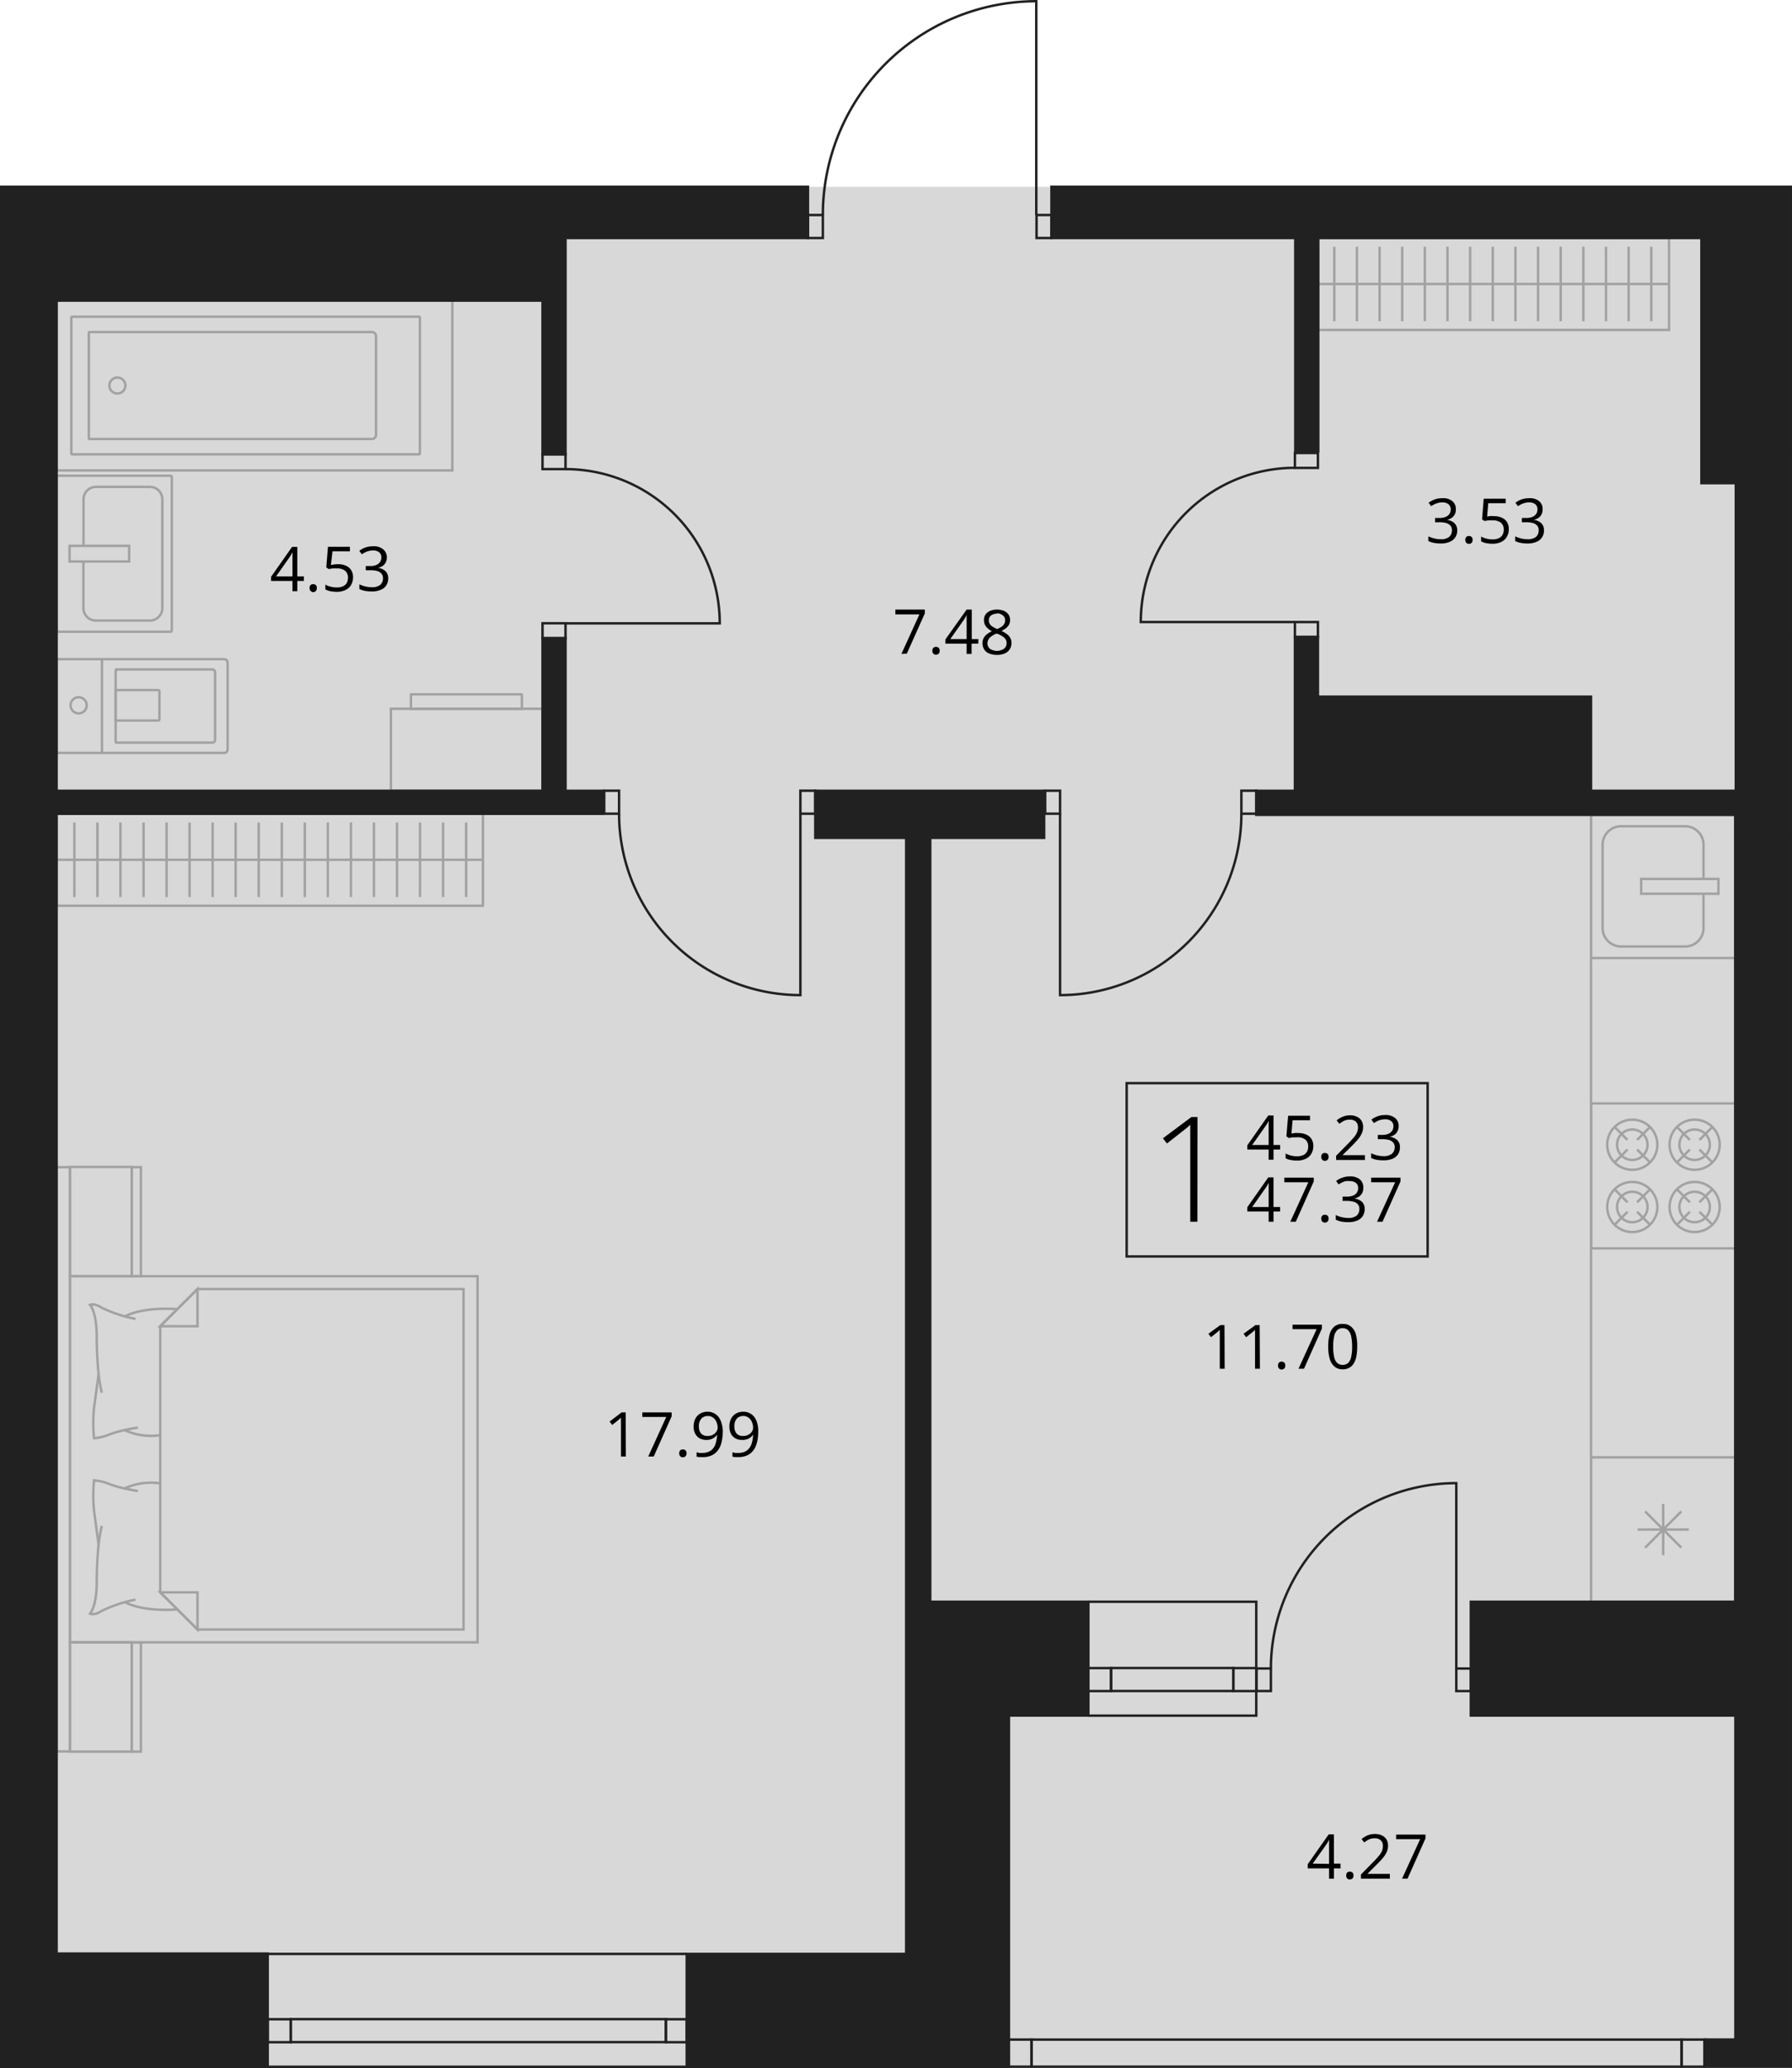 <svg xmlns="http://www.w3.org/2000/svg" viewBox="0 0 205.78 237.47"><defs><style>.cls-1{fill:#d8d8d8;}.cls-2{fill:none;}.cls-2,.cls-3{stroke:#212121;stroke-miterlimit:10;stroke-width:0.28px;}.cls-3{fill:#212121;}.cls-4{opacity:0.3;}</style></defs><g id="Layer_2" data-name="Layer 2"><g id="Layer_2-2" data-name="Layer 2"><rect class="cls-1" x="0.14" y="21.45" width="205.5" height="215.88"/><path d="M71.87,167.25h-.56v-3.94a2.26,2.26,0,0,1,0-.27c0-.08,0-.17,0-.25l-.2.19-.23.19-.58.46-.3-.39,1.37-1.05h.48Z"/><path d="M74.44,167.25l2.07-4.54H73.76v-.52h3.37v.44l-2.06,4.62Z"/><path d="M78,166.89a.43.43,0,0,1,.12-.35.43.43,0,0,1,.29-.1.39.39,0,0,1,.42.45.43.43,0,0,1-.12.34.4.4,0,0,1-.3.11.39.39,0,0,1-.29-.11A.43.43,0,0,1,78,166.89Z"/><path d="M83,164.34a5.29,5.29,0,0,1-.07.9,3.44,3.44,0,0,1-.21.81,2.48,2.48,0,0,1-.42.66,1.93,1.93,0,0,1-.66.45,2.45,2.45,0,0,1-1,.16l-.34,0-.31-.05v-.5l.3.07a2,2,0,0,0,.34,0,1.71,1.71,0,0,0,1-.27,1.49,1.49,0,0,0,.53-.76,3.92,3.92,0,0,0,.19-1.08h0a1.33,1.33,0,0,1-.28.31,1.39,1.39,0,0,1-.4.22,1.76,1.76,0,0,1-1.33-.09,1.28,1.28,0,0,1-.5-.53,1.61,1.61,0,0,1-.19-.82,2,2,0,0,1,.2-.91,1.45,1.45,0,0,1,.56-.59,1.65,1.65,0,0,1,.85-.21,1.51,1.51,0,0,1,.68.15,1.47,1.47,0,0,1,.55.42,2,2,0,0,1,.35.7A3.1,3.1,0,0,1,83,164.34Zm-1.71-1.74a1,1,0,0,0-.75.3,1.29,1.29,0,0,0-.28.91,1.2,1.2,0,0,0,.24.79.93.93,0,0,0,.76.29,1.17,1.17,0,0,0,.61-.14,1,1,0,0,0,.4-.36.82.82,0,0,0,.14-.45,1.51,1.51,0,0,0-.07-.46,1.3,1.3,0,0,0-.2-.43,1.06,1.06,0,0,0-.35-.32A.91.91,0,0,0,81.31,162.6Z"/><path d="M87.07,164.34a6.58,6.58,0,0,1-.06.9,4,4,0,0,1-.22.81,2.06,2.06,0,0,1-.42.66,1.76,1.76,0,0,1-.66.45,2.43,2.43,0,0,1-.94.16l-.34,0a2.16,2.16,0,0,1-.32-.05v-.5l.31.07a1.88,1.88,0,0,0,.34,0,1.66,1.66,0,0,0,1-.27,1.56,1.56,0,0,0,.54-.76,3.93,3.93,0,0,0,.18-1.08h0a1.54,1.54,0,0,1-.27.31,1.56,1.56,0,0,1-1,.31,1.53,1.53,0,0,1-.76-.18,1.24,1.24,0,0,1-.51-.53,1.71,1.71,0,0,1-.18-.82,2,2,0,0,1,.19-.91,1.52,1.52,0,0,1,.56-.59,1.67,1.67,0,0,1,.85-.21,1.58,1.58,0,0,1,.69.15,1.53,1.53,0,0,1,.54.42,2,2,0,0,1,.35.7A3.1,3.1,0,0,1,87.07,164.34Zm-1.71-1.74a1,1,0,0,0-.75.3,1.29,1.29,0,0,0-.28.91,1.2,1.2,0,0,0,.24.79.93.93,0,0,0,.76.29,1.17,1.17,0,0,0,.61-.14.94.94,0,0,0,.4-.36.75.75,0,0,0,.14-.45,1.51,1.51,0,0,0-.07-.46,1.3,1.3,0,0,0-.2-.43,1,1,0,0,0-.35-.32A.91.91,0,0,0,85.36,162.6Z"/><path d="M140.63,157.17h-.56v-3.94a2.26,2.26,0,0,1,0-.27c0-.08,0-.17,0-.25l-.2.19-.23.19-.58.46-.3-.39,1.37-1h.48Z"/><path d="M144.68,157.17h-.56v-3.94c0-.1,0-.19,0-.27a2.11,2.11,0,0,1,0-.25c-.08.07-.14.14-.21.19l-.23.19-.58.46-.3-.39,1.37-1h.48Z"/><path d="M146.76,156.81a.45.45,0,0,1,.12-.35.43.43,0,0,1,.29-.1.44.44,0,0,1,.3.1.45.45,0,0,1,.12.35.43.43,0,0,1-.12.34.4.4,0,0,1-.3.11.39.39,0,0,1-.29-.11A.43.43,0,0,1,146.76,156.81Z"/><path d="M149.11,157.17l2.08-4.54h-2.76v-.52h3.37v.44l-2.06,4.62Z"/><path d="M155.85,154.63a6,6,0,0,1-.09,1.1,2.33,2.33,0,0,1-.3.82,1.34,1.34,0,0,1-.52.51,1.5,1.5,0,0,1-.76.18,1.41,1.41,0,0,1-.93-.31,1.81,1.81,0,0,1-.55-.89,4.83,4.83,0,0,1-.18-1.41,5.16,5.16,0,0,1,.16-1.39,1.82,1.82,0,0,1,.53-.9,1.45,1.45,0,0,1,1-.31,1.4,1.4,0,0,1,.94.31,1.77,1.77,0,0,1,.55.89A4.81,4.81,0,0,1,155.85,154.63Zm-2.76,0a5.57,5.57,0,0,0,.11,1.18,1.36,1.36,0,0,0,.35.7,1,1,0,0,0,1.26,0,1.36,1.36,0,0,0,.35-.7,5.5,5.5,0,0,0,.11-1.18,5.37,5.37,0,0,0-.11-1.16,1.39,1.39,0,0,0-.34-.71.88.88,0,0,0-.64-.24.86.86,0,0,0-.64.24,1.39,1.39,0,0,0-.34.71A5.37,5.37,0,0,0,153.09,154.63Z"/><path d="M103.51,75.09l2.07-4.54h-2.76V70h3.38v.44l-2.07,4.62Z"/><path d="M107.07,74.73a.43.43,0,0,1,.12-.35.41.41,0,0,1,.29-.1.47.47,0,0,1,.3.1.43.43,0,0,1,.12.35.43.43,0,0,1-.12.34.43.43,0,0,1-.3.11.38.38,0,0,1-.29-.11A.43.43,0,0,1,107.07,74.73Z"/><path d="M112.33,73.91h-.76v1.18H111V73.91h-2.44v-.48L111,70h.59v3.39h.76ZM111,73.39V71.74c0-.13,0-.24,0-.34a2.62,2.62,0,0,1,0-.29c0-.09,0-.17,0-.26s0-.16,0-.24h0a2.1,2.1,0,0,1-.15.3,3.18,3.18,0,0,1-.17.27l-1.56,2.21Z"/><path d="M114.49,70a2.13,2.13,0,0,1,.78.14,1.29,1.29,0,0,1,.53.41,1.09,1.09,0,0,1,.19.66,1.2,1.2,0,0,1-.13.54,1.5,1.5,0,0,1-.36.4,3.48,3.48,0,0,1-.5.3,3.37,3.37,0,0,1,.59.34,1.43,1.43,0,0,1,.41.44,1.16,1.16,0,0,1,.15.6,1.33,1.33,0,0,1-.2.73,1.31,1.31,0,0,1-.58.48,2.14,2.14,0,0,1-.87.16,2.25,2.25,0,0,1-.91-.16,1.2,1.2,0,0,1-.57-.46,1.3,1.3,0,0,1-.2-.73,1.23,1.23,0,0,1,.15-.61,1.4,1.4,0,0,1,.4-.44,2.54,2.54,0,0,1,.53-.31,3.13,3.13,0,0,1-.46-.32,1.42,1.42,0,0,1-.33-.41,1.25,1.25,0,0,1-.12-.56,1.08,1.08,0,0,1,.19-.65,1.26,1.26,0,0,1,.54-.41A2,2,0,0,1,114.49,70Zm-1.1,3.86a.82.82,0,0,0,.27.63,1.47,1.47,0,0,0,1.64,0,.82.82,0,0,0,.29-.66.84.84,0,0,0-.13-.44,1.27,1.27,0,0,0-.38-.34,2.52,2.52,0,0,0-.57-.28l-.12,0a2.26,2.26,0,0,0-.54.3,1,1,0,0,0-.34.36A1,1,0,0,0,113.39,73.81Zm1.09-3.39a1.11,1.11,0,0,0-.67.2.67.67,0,0,0-.26.56.8.8,0,0,0,.13.45,1.14,1.14,0,0,0,.34.31,3.19,3.19,0,0,0,.49.24,3.42,3.42,0,0,0,.47-.24,1.08,1.08,0,0,0,.32-.32.78.78,0,0,0,.12-.44.67.67,0,0,0-.26-.56A1.1,1.1,0,0,0,114.48,70.42Z"/><path d="M34.9,66.71h-.76v1.18h-.56V66.71H31.13v-.48l2.41-3.43h.6v3.39h.76Zm-1.32-.52v-2c0-.11,0-.2,0-.29s0-.17,0-.26v-.23h0l-.15.29-.17.27L31.7,66.19Z"/><path d="M35.55,67.53a.43.43,0,0,1,.12-.35.41.41,0,0,1,.29-.1.47.47,0,0,1,.3.1.43.43,0,0,1,.12.35.43.43,0,0,1-.12.34A.43.43,0,0,1,36,68a.38.38,0,0,1-.29-.11A.43.43,0,0,1,35.55,67.53Z"/><path d="M38.84,64.79a2.06,2.06,0,0,1,.9.18,1.28,1.28,0,0,1,.59.51,1.47,1.47,0,0,1,.21.8,1.72,1.72,0,0,1-.23.9,1.42,1.42,0,0,1-.64.57,2.25,2.25,0,0,1-1,.21,4.23,4.23,0,0,1-.74-.07,2.12,2.12,0,0,1-.57-.21v-.55a2.28,2.28,0,0,0,.61.24,2.92,2.92,0,0,0,.7.09,1.79,1.79,0,0,0,.68-.12,1,1,0,0,0,.45-.37,1.23,1.23,0,0,0,.16-.63,1,1,0,0,0-.31-.78,1.42,1.42,0,0,0-1-.28,2.71,2.71,0,0,0-.47,0,3,3,0,0,0-.42.07l-.29-.19.19-2.37h2.52v.52h-2L38,64.88l.34-.06A3.38,3.38,0,0,1,38.84,64.79Z"/><path d="M44.42,64a1.25,1.25,0,0,1-.13.59,1.06,1.06,0,0,1-.36.4,1.46,1.46,0,0,1-.56.22v0a1.48,1.48,0,0,1,.91.39,1.13,1.13,0,0,1,.3.81,1.42,1.42,0,0,1-.21.78,1.24,1.24,0,0,1-.63.53,2.57,2.57,0,0,1-1.08.2,4.23,4.23,0,0,1-.74-.07,2.36,2.36,0,0,1-.65-.21v-.54a3.4,3.4,0,0,0,.68.24,3.08,3.08,0,0,0,.72.09,1.51,1.51,0,0,0,1-.27,1,1,0,0,0,.31-.76.77.77,0,0,0-.18-.53,1,1,0,0,0-.49-.3,2.86,2.86,0,0,0-.77-.09H42V65h.51a1.78,1.78,0,0,0,.69-.12,1,1,0,0,0,.44-.34.91.91,0,0,0,.15-.52.73.73,0,0,0-.25-.6,1.08,1.08,0,0,0-.7-.21,1.88,1.88,0,0,0-.49.06,2.19,2.19,0,0,0-.41.15,4,4,0,0,0-.39.23l-.29-.4a2.66,2.66,0,0,1,.67-.37,2.57,2.57,0,0,1,.9-.15,1.67,1.67,0,0,1,1.17.35A1.14,1.14,0,0,1,44.42,64Z"/><path d="M167.18,58.49a1.25,1.25,0,0,1-.13.59,1.09,1.09,0,0,1-.37.4,1.41,1.41,0,0,1-.55.22v0a1.45,1.45,0,0,1,.9.39,1.12,1.12,0,0,1,.31.81,1.42,1.42,0,0,1-.21.78,1.39,1.39,0,0,1-.63.53,2.59,2.59,0,0,1-1.09.2,4.32,4.32,0,0,1-.74-.07,2.47,2.47,0,0,1-.65-.21v-.54a3.5,3.5,0,0,0,.69.24,2.94,2.94,0,0,0,.71.09,1.5,1.5,0,0,0,1-.27,1,1,0,0,0,.31-.76.82.82,0,0,0-.17-.53,1.14,1.14,0,0,0-.49-.3,2.91,2.91,0,0,0-.77-.09h-.51v-.49h.51a1.83,1.83,0,0,0,.7-.12,1,1,0,0,0,.44-.34.91.91,0,0,0,.15-.52.74.74,0,0,0-.26-.6,1.05,1.05,0,0,0-.69-.21,2,2,0,0,0-.5.06,2.86,2.86,0,0,0-.41.15,3.84,3.84,0,0,0-.39.22l-.29-.39a2.73,2.73,0,0,1,.68-.37,2.5,2.5,0,0,1,.9-.15,1.64,1.64,0,0,1,1.16.35A1.14,1.14,0,0,1,167.18,58.49Z"/><path d="M168.27,62a.43.43,0,0,1,.12-.35.41.41,0,0,1,.29-.1.45.45,0,0,1,.3.1.43.43,0,0,1,.12.35.43.43,0,0,1-.12.34.41.41,0,0,1-.3.11.38.38,0,0,1-.29-.11A.43.43,0,0,1,168.27,62Z"/><path d="M171.56,59.27a2.06,2.06,0,0,1,.9.18,1.31,1.31,0,0,1,.59.5,1.5,1.5,0,0,1,.21.81,1.68,1.68,0,0,1-.23.89,1.44,1.44,0,0,1-.64.58,2.25,2.25,0,0,1-1,.21,4.23,4.23,0,0,1-.74-.07,2.12,2.12,0,0,1-.57-.21v-.55a2.28,2.28,0,0,0,.61.24,2.92,2.92,0,0,0,.7.09,1.79,1.79,0,0,0,.68-.12,1,1,0,0,0,.45-.37,1.23,1.23,0,0,0,.16-.63,1,1,0,0,0-.31-.78,1.42,1.42,0,0,0-1-.28,2.71,2.71,0,0,0-.47,0,3,3,0,0,0-.42.07l-.29-.19.19-2.37h2.52v.52h-2l-.13,1.53.34-.06A3.38,3.38,0,0,1,171.56,59.27Z"/><path d="M177.14,58.49a1.25,1.25,0,0,1-.13.59,1.06,1.06,0,0,1-.36.4,1.46,1.46,0,0,1-.56.22v0a1.48,1.48,0,0,1,.91.39,1.11,1.11,0,0,1,.3.81,1.42,1.42,0,0,1-.21.78,1.29,1.29,0,0,1-.63.53,2.57,2.57,0,0,1-1.08.2,4.14,4.14,0,0,1-.74-.07,2.36,2.36,0,0,1-.65-.21v-.54a3.4,3.4,0,0,0,.68.24,3.08,3.08,0,0,0,.72.09,1.51,1.51,0,0,0,1-.27,1,1,0,0,0,.3-.76.77.77,0,0,0-.17-.53,1,1,0,0,0-.49-.3,2.86,2.86,0,0,0-.77-.09h-.5v-.49h.51a1.78,1.78,0,0,0,.69-.12,1,1,0,0,0,.44-.34.91.91,0,0,0,.15-.52.73.73,0,0,0-.25-.6,1.08,1.08,0,0,0-.7-.21,1.88,1.88,0,0,0-.49.06,2.6,2.6,0,0,0-.42.15l-.38.22-.29-.39a2.66,2.66,0,0,1,.67-.37,2.57,2.57,0,0,1,.9-.15,1.67,1.67,0,0,1,1.17.35A1.14,1.14,0,0,1,177.14,58.49Z"/><path d="M153.94,214.55h-.76v1.18h-.56v-1.18h-2.45v-.48l2.41-3.43h.6V214h.76Zm-1.32-.52v-2c0-.11,0-.2,0-.29s0-.17,0-.26v-.23h0l-.15.29-.17.27L150.74,214Z"/><path d="M154.59,215.37a.43.43,0,0,1,.12-.35.41.41,0,0,1,.29-.1.47.47,0,0,1,.3.1.43.43,0,0,1,.12.35.43.43,0,0,1-.12.34.43.43,0,0,1-.3.11.38.38,0,0,1-.29-.11A.43.43,0,0,1,154.59,215.37Z"/><path d="M159.6,215.73h-3.32v-.48l1.36-1.38c.25-.25.46-.48.63-.68a2.75,2.75,0,0,0,.4-.58,1.53,1.53,0,0,0,.13-.64.82.82,0,0,0-.25-.65,1,1,0,0,0-.67-.23,1.64,1.64,0,0,0-.65.12,3.12,3.12,0,0,0-.57.36l-.31-.39a2.83,2.83,0,0,1,.44-.3,2.28,2.28,0,0,1,.51-.21,2.15,2.15,0,0,1,.58-.07,1.78,1.78,0,0,1,.8.16,1.25,1.25,0,0,1,.53.46,1.37,1.37,0,0,1,.18.72,1.7,1.7,0,0,1-.16.74,2.71,2.71,0,0,1-.44.68c-.19.23-.42.47-.67.72l-1.1,1.1v0h2.58Z"/><path d="M161,215.73l2.08-4.54h-2.76v-.52h3.37v.44l-2.06,4.62Z"/><path d="M147,132h-.76v1.17h-.56V132h-2.45v-.48l2.41-3.43h.6v3.39H147Zm-1.32-.52v-2a2.72,2.72,0,0,0,0-.28,2.35,2.35,0,0,0,0-.26,1.93,1.93,0,0,0,0-.24h0l-.15.3-.18.27-1.56,2.21Z"/><path d="M149.11,130.11a2.13,2.13,0,0,1,.9.18,1.31,1.31,0,0,1,.59.5,1.48,1.48,0,0,1,.21.81,1.71,1.71,0,0,1-.23.89,1.42,1.42,0,0,1-.65.58,2.22,2.22,0,0,1-1,.2,3.41,3.41,0,0,1-.73-.07,1.66,1.66,0,0,1-.57-.2v-.55a2.28,2.28,0,0,0,.61.24,2.86,2.86,0,0,0,.7.09,1.71,1.71,0,0,0,.67-.12.93.93,0,0,0,.45-.37,1.15,1.15,0,0,0,.16-.64,1,1,0,0,0-.31-.78,1.44,1.44,0,0,0-1-.27l-.47,0-.43.08-.29-.19.2-2.37h2.51v.52h-2l-.13,1.53.34-.06A3.38,3.38,0,0,1,149.11,130.11Z"/><path d="M151.73,132.84a.38.38,0,0,1,.41-.44.44.44,0,0,1,.3.1.43.43,0,0,1,.12.34.45.45,0,0,1-.12.35.4.4,0,0,1-.3.11.39.39,0,0,1-.29-.11A.45.45,0,0,1,151.73,132.84Z"/><path d="M156.74,133.2h-3.31v-.48l1.35-1.37c.25-.25.46-.48.63-.68a2.28,2.28,0,0,0,.4-.59,1.45,1.45,0,0,0,.13-.63.85.85,0,0,0-.25-.66,1,1,0,0,0-.67-.22,1.67,1.67,0,0,0-.65.12,3.12,3.12,0,0,0-.57.36l-.31-.39a1.9,1.9,0,0,1,.44-.3,2.28,2.28,0,0,1,.51-.21,2.14,2.14,0,0,1,.58-.08,1.78,1.78,0,0,1,.8.17,1.19,1.19,0,0,1,.53.46,1.37,1.37,0,0,1,.18.72,1.7,1.7,0,0,1-.16.74,2.71,2.71,0,0,1-.44.68c-.19.23-.42.47-.67.72l-1.1,1.09v0h2.58Z"/><path d="M160.61,129.33a1.18,1.18,0,0,1-.14.58,1,1,0,0,1-.36.41,1.4,1.4,0,0,1-.56.22v0a1.48,1.48,0,0,1,.91.39,1.11,1.11,0,0,1,.3.81,1.53,1.53,0,0,1-.2.78,1.39,1.39,0,0,1-.63.53,2.66,2.66,0,0,1-1.09.19,4.27,4.27,0,0,1-.74-.06,2.36,2.36,0,0,1-.65-.21v-.54a3.4,3.4,0,0,0,.68.24,3.08,3.08,0,0,0,.72.09,1.46,1.46,0,0,0,1-.28,1,1,0,0,0,.31-.75.76.76,0,0,0-.18-.53,1,1,0,0,0-.49-.3,2.86,2.86,0,0,0-.77-.09h-.5v-.49h.51a1.86,1.86,0,0,0,.7-.12,1,1,0,0,0,.43-.35.89.89,0,0,0,.15-.52.72.72,0,0,0-.25-.59,1.06,1.06,0,0,0-.7-.21,1.88,1.88,0,0,0-.49.06,1.34,1.34,0,0,0-.41.15,3.84,3.84,0,0,0-.39.22l-.29-.39a2.66,2.66,0,0,1,.67-.37,2.38,2.38,0,0,1,.91-.16,1.66,1.66,0,0,1,1.16.36A1.14,1.14,0,0,1,160.61,129.33Z"/><path d="M147,139.12h-.76v1.17h-.56v-1.17h-2.45v-.49l2.41-3.43h.6v3.4H147Zm-1.32-.52v-2c0-.1,0-.2,0-.29a2.18,2.18,0,0,0,0-.25,1.93,1.93,0,0,0,0-.24h0l-.15.29a2.27,2.27,0,0,1-.18.28l-1.56,2.21Z"/><path d="M148.17,140.29l2.07-4.53h-2.76v-.53h3.38v.44l-2.06,4.62Z"/><path d="M151.73,139.93a.41.41,0,0,1,.12-.34.43.43,0,0,1,.29-.1.44.44,0,0,1,.3.1.41.41,0,0,1,.12.34.45.45,0,0,1-.12.35.44.44,0,0,1-.3.11.44.44,0,0,1-.29-.11A.45.45,0,0,1,151.73,139.93Z"/><path d="M156.55,136.41a1.22,1.22,0,0,1-.13.59,1.19,1.19,0,0,1-.36.41,1.87,1.87,0,0,1-.56.22v0a1.5,1.5,0,0,1,.91.39,1.13,1.13,0,0,1,.3.82,1.47,1.47,0,0,1-.21.78,1.34,1.34,0,0,1-.63.53,2.58,2.58,0,0,1-1.08.19,4.18,4.18,0,0,1-.74-.06,3,3,0,0,1-.66-.22v-.54a3,3,0,0,0,.69.25,3.08,3.08,0,0,0,.72.09,1.51,1.51,0,0,0,1-.28,1,1,0,0,0,.3-.75.75.75,0,0,0-.17-.53.93.93,0,0,0-.49-.3,2.82,2.82,0,0,0-.77-.1h-.5v-.49h.5a1.79,1.79,0,0,0,.7-.12.88.88,0,0,0,.59-.86.71.71,0,0,0-.25-.59,1.1,1.1,0,0,0-.7-.21,2.46,2.46,0,0,0-.49,0,1.92,1.92,0,0,0-.42.16,2.48,2.48,0,0,0-.38.22l-.29-.39a2.25,2.25,0,0,1,.67-.37,2.36,2.36,0,0,1,.9-.16,1.72,1.72,0,0,1,1.17.35A1.2,1.2,0,0,1,156.55,136.41Z"/><path d="M158.13,140.29l2.08-4.53h-2.76v-.53h3.37v.44l-2.06,4.62Z"/><path d="M137.5,140.29h-.82v-9.93c0-.24,0-.46,0-.65s0-.38,0-.56a4.9,4.9,0,0,1-.43.39l-.53.42L134,131.31l-.46-.6,3.27-2.44h.7Z"/><rect class="cls-2" x="129.38" y="124.38" width="34.56" height="19.9"/><rect class="cls-2" x="76.34" y="231.99" width="2.64" height="2.4" transform="translate(-155.52 310.85) rotate(-90)"/><rect class="cls-2" x="30.74" y="231.87" width="2.64" height="2.64" transform="translate(-201.12 265.25) rotate(-90)"/><rect class="cls-2" x="33.38" y="231.87" width="43.08" height="2.64" transform="translate(109.84 466.37) rotate(180)"/><line class="cls-3" x1="78.86" y1="237.33" x2="30.74" y2="237.33"/><line class="cls-3" x1="30.74" y1="224.37" x2="78.86" y2="224.37"/><rect class="cls-2" x="115.58" y="234.45" width="3.11" height="2.64" transform="translate(352.91 118.63) rotate(90)"/><rect class="cls-2" x="192.86" y="234.45" width="3.11" height="2.64" transform="translate(430.19 41.35) rotate(90)"/><rect class="cls-2" x="118.46" y="234.21" width="74.64" height="3.11"/><rect class="cls-2" x="143.8" y="192.05" width="2.59" height="1.67" transform="translate(337.99 47.79) rotate(90)"/><rect class="cls-2" x="166.77" y="192.06" width="2.59" height="1.67" transform="translate(360.96 24.83) rotate(90)"/><path class="cls-2" d="M145.94,191.6a21.29,21.29,0,0,1,21.29-21.29V191.6"/><rect class="cls-2" x="141.62" y="191.55" width="2.64" height="2.64" transform="matrix(0, -1, 1, 0, -49.92, 335.81)"/><rect class="cls-2" x="124.94" y="191.55" width="2.64" height="2.64" transform="matrix(0, -1, 1, 0, -66.6, 319.13)"/><rect class="cls-2" x="127.58" y="191.55" width="14.04" height="2.64" transform="matrix(-1, 0, 0, -1, 269.2, 385.73)"/><polyline class="cls-2" points="124.94 183.93 144.26 183.93 144.26 197.01 124.94 197.01"/><rect class="cls-2" x="142.09" y="91.27" width="2.64" height="1.71" transform="translate(51.28 235.53) rotate(-90)"/><rect class="cls-2" x="119.56" y="91.27" width="2.64" height="1.71" transform="translate(28.75 213) rotate(-90)"/><path class="cls-2" d="M142.55,93.45a20.82,20.82,0,0,1-20.82,20.82V93.45"/><rect class="cls-2" x="68.92" y="91.27" width="2.64" height="1.71" transform="translate(-21.89 162.36) rotate(-90)"/><rect class="cls-2" x="91.45" y="91.27" width="2.64" height="1.71" transform="translate(0.64 184.89) rotate(-90)"/><path class="cls-2" d="M71.09,93.45a20.82,20.82,0,0,0,20.82,20.82V93.45"/><rect class="cls-2" x="62.3" y="52.17" width="2.64" height="1.71" transform="translate(127.24 106.04) rotate(180)"/><rect class="cls-2" x="62.3" y="71.58" width="2.64" height="1.71" transform="translate(127.24 144.86) rotate(180)"/><path class="cls-2" d="M64.94,53.87A17.71,17.71,0,0,1,82.65,71.58H64.94"/><rect class="cls-2" x="148.7" y="52.02" width="2.64" height="1.71"/><rect class="cls-2" x="148.7" y="71.43" width="2.64" height="1.71"/><path class="cls-2" d="M148.7,53.72A17.7,17.7,0,0,0,131,71.43h17.7"/><rect class="cls-2" x="92.32" y="25.15" width="2.64" height="1.71" transform="translate(119.64 -67.63) rotate(90)"/><rect class="cls-2" x="118.57" y="25.15" width="2.64" height="1.71" transform="translate(145.89 -93.88) rotate(90)"/><path class="cls-2" d="M94.49,24.69A24.55,24.55,0,0,1,119,.14V24.69"/><g class="cls-4"><rect class="cls-2" x="182.7" y="126.71" width="16.64" height="16.64" transform="translate(56 326.05) rotate(-90)"/><circle class="cls-2" cx="187.44" cy="131.45" r="2.88"/><circle class="cls-2" cx="187.44" cy="131.45" r="1.75"/><line class="cls-2" x1="185.41" y1="129.41" x2="186.89" y2="130.9"/><line class="cls-2" x1="187.99" y1="132" x2="189.48" y2="133.48"/><line class="cls-2" x1="189.48" y1="129.41" x2="187.99" y2="130.9"/><line class="cls-2" x1="186.89" y1="132" x2="185.41" y2="133.48"/><circle class="cls-2" cx="187.44" cy="138.6" r="2.88"/><circle class="cls-2" cx="187.44" cy="138.6" r="1.75"/><line class="cls-2" x1="185.41" y1="136.57" x2="186.89" y2="138.06"/><line class="cls-2" x1="187.99" y1="139.15" x2="189.48" y2="140.64"/><line class="cls-2" x1="189.48" y1="136.57" x2="187.99" y2="138.06"/><line class="cls-2" x1="186.89" y1="139.15" x2="185.41" y2="140.64"/><circle class="cls-2" cx="194.6" cy="131.45" r="2.88"/><circle class="cls-2" cx="194.6" cy="131.45" r="1.75"/><line class="cls-2" x1="192.57" y1="129.41" x2="194.05" y2="130.9"/><line class="cls-2" x1="195.15" y1="132" x2="196.64" y2="133.48"/><line class="cls-2" x1="196.64" y1="129.41" x2="195.15" y2="130.9"/><line class="cls-2" x1="194.05" y1="132" x2="192.57" y2="133.48"/><circle class="cls-2" cx="194.6" cy="138.6" r="2.88"/><circle class="cls-2" cx="194.6" cy="138.6" r="1.75"/><line class="cls-2" x1="192.57" y1="136.57" x2="194.05" y2="138.06"/><line class="cls-2" x1="195.15" y1="139.15" x2="196.64" y2="140.64"/><line class="cls-2" x1="196.64" y1="136.57" x2="195.15" y2="138.06"/><line class="cls-2" x1="194.05" y1="139.15" x2="192.57" y2="140.64"/><rect class="cls-2" x="182.77" y="93.5" width="16.44" height="16.58" transform="translate(89.21 292.78) rotate(-90)"/><path class="cls-2" d="M195.62,102.64v3.93a2.12,2.12,0,0,1-2.13,2.12h-7.33a2.13,2.13,0,0,1-2.13-2.12V97a2.13,2.13,0,0,1,2.13-2.12h7.33A2.12,2.12,0,0,1,195.62,97v3.94"/><rect class="cls-2" x="192.05" y="97.35" width="1.7" height="8.87" transform="translate(91.11 294.68) rotate(-90)"/><rect class="cls-2" x="182.7" y="167.35" width="16.58" height="16.58" transform="translate(15.36 366.63) rotate(-90)"/><line class="cls-2" x1="190.99" y1="178.58" x2="190.99" y2="172.69"/><line class="cls-2" x1="188.05" y1="175.64" x2="193.93" y2="175.64"/><line class="cls-2" x1="188.91" y1="177.72" x2="193.07" y2="173.56"/><line class="cls-2" x1="188.91" y1="173.56" x2="193.07" y2="177.72"/><line class="cls-2" x1="182.7" y1="167.35" x2="182.7" y2="110.01"/></g><g class="cls-4"><rect class="cls-2" x="6.5" y="34.52" width="45.44" height="19.5"/><path class="cls-2" d="M8.29,36.37H48.11a.11.11,0,0,1,.11.11V52.06a.11.11,0,0,1-.11.11H8.29a.1.1,0,0,1-.1-.1V36.47a.1.1,0,0,1,.1-.1Z"/><path class="cls-2" d="M10.27,38.13H42.7a.48.48,0,0,1,.48.48V49.93a.48.48,0,0,1-.48.48H10.27a.07.07,0,0,1-.07-.07V38.2a.07.07,0,0,1,.07-.07Z"/><circle class="cls-2" cx="13.48" cy="44.27" r="0.92"/></g><g class="cls-4"><circle class="cls-2" cx="9.03" cy="80.99" r="0.93"/><path class="cls-2" d="M25.73,86.46H6.5s0,0,0-.08V75.76s0-.07,0-.07H25.73a.41.41,0,0,1,.41.41V86A.41.41,0,0,1,25.73,86.46Z"/><path class="cls-2" d="M13.37,76.87h11a.33.33,0,0,1,.33.33v7.75a.33.33,0,0,1-.33.33h-11a.09.09,0,0,1-.09-.09V77a.09.09,0,0,1,.09-.09Z"/><line class="cls-2" x1="11.71" y1="75.69" x2="11.71" y2="86.46"/><path class="cls-2" d="M13.29,79.24h4.88a.14.14,0,0,1,.14.14V82.6a.14.14,0,0,1-.14.14H13.29a0,0,0,0,1,0,0v-3.5a0,0,0,0,1,0,0Z"/></g><g class="cls-4"><path class="cls-2" d="M6.5,54.63H19.57a.16.16,0,0,1,.16.16V72.38a.16.16,0,0,1-.16.16H6.5a0,0,0,0,1,0,0V54.63a0,0,0,0,1,0,0Z"/><path class="cls-2" d="M9.59,62.68V57.32A1.42,1.42,0,0,1,11,55.91h6.22a1.42,1.42,0,0,1,1.42,1.41V69.84a1.43,1.43,0,0,1-1.42,1.42H11a1.43,1.43,0,0,1-1.42-1.42V64.48"/><rect class="cls-2" x="7.99" y="62.68" width="6.84" height="1.8" transform="translate(22.82 127.16) rotate(-180)"/></g><g class="cls-4"><rect class="cls-2" x="48.89" y="77.39" width="9.41" height="17.41" transform="translate(139.69 32.5) rotate(90)"/><path class="cls-2" d="M52.78,74.19h1.62a0,0,0,0,1,0,0V86.93a0,0,0,0,1,0,0H52.78a.05.05,0,0,1-.05-.05V74.24a.05.05,0,0,1,.05-.05Z" transform="translate(134.12 27) rotate(90)"/></g><g class="cls-4"><polygon class="cls-2" points="8.03 146.55 8.03 167.57 8.03 188.59 54.84 188.59 54.84 167.57 54.84 146.55 8.03 146.55"/><polygon class="cls-2" points="22.68 148.02 18.4 152.29 18.4 182.85 22.68 187.12 53.23 187.12 53.23 148.02 22.68 148.02"/><polygon class="cls-2" points="18.4 152.29 22.68 152.29 22.68 148.02 18.4 152.29"/><path class="cls-2" d="M11.69,159.93a19.08,19.08,0,0,1-.37-2.13c-.1-1.06-.21-2.61-.21-4.24,0-2.95-.77-3.72-.77-3.72s.46-.24,1.33.32a15.42,15.42,0,0,0,3.89,1.29"/><path class="cls-2" d="M20.36,150.33s-3.69-.35-6,.82"/><path class="cls-2" d="M11.32,157.8s-.31,2.34-.52,3.85a17.46,17.46,0,0,0,0,3.5,5.82,5.82,0,0,0,1.82-.45,12.76,12.76,0,0,1,1.87-.52c.75-.16,1.35-.25,1.35-.25"/><path class="cls-2" d="M18.4,164.8a7.17,7.17,0,0,1-4.09-.58"/><polygon class="cls-2" points="18.4 182.85 22.68 182.85 22.68 187.12 18.4 182.85"/><path class="cls-2" d="M11.69,175.21a19.44,19.44,0,0,0-.37,2.14c-.1,1.05-.21,2.6-.21,4.24,0,2.94-.77,3.71-.77,3.71s.46.25,1.33-.31a15.47,15.47,0,0,1,3.89-1.3"/><path class="cls-2" d="M20.36,184.81s-3.69.36-6-.82"/><path class="cls-2" d="M11.32,177.35S11,175,10.8,173.49a17.48,17.48,0,0,1,0-3.5,5.82,5.82,0,0,1,1.82.45,12.76,12.76,0,0,0,1.87.52c.75.16,1.35.26,1.35.26"/><path class="cls-2" d="M18.4,170.34a7.17,7.17,0,0,0-4.09.58"/><rect class="cls-2" x="-26.29" y="166.8" width="67.09" height="1.55" transform="translate(-160.32 174.83) rotate(-90)"/><polygon class="cls-2" points="15.12 201.14 15.12 195.37 15.12 188.59 8.03 188.59 8.03 195.37 8.03 201.14 15.12 201.14"/><polygon class="cls-2" points="16.18 201.14 16.18 195.38 16.18 188.62 15.12 188.62 15.12 195.38 15.12 201.14 16.18 201.14"/><polygon class="cls-2" points="15.12 146.55 15.12 139.78 15.12 134 8.03 134 8.03 139.78 8.03 146.55 15.12 146.55"/><polygon class="cls-2" points="16.18 146.55 16.18 139.79 16.18 134.03 15.12 134.03 15.12 139.79 15.12 146.55 16.18 146.55"/></g><g class="cls-4"><polygon class="cls-2" points="55.46 93.45 6.5 93.45 6.5 104.01 55.46 104.01 55.46 98.73 55.46 93.45"/><line class="cls-2" x1="6.5" y1="98.73" x2="55.46" y2="98.73"/><line class="cls-2" x1="8.54" y1="94.45" x2="8.54" y2="103.01"/><line class="cls-2" x1="11.19" y1="94.45" x2="11.19" y2="103.01"/><line class="cls-2" x1="13.83" y1="94.45" x2="13.83" y2="103.01"/><line class="cls-2" x1="16.48" y1="94.45" x2="16.48" y2="103.01"/><line class="cls-2" x1="19.13" y1="94.45" x2="19.13" y2="103.01"/><line class="cls-2" x1="21.77" y1="94.45" x2="21.77" y2="103.01"/><line class="cls-2" x1="24.42" y1="94.45" x2="24.42" y2="103.01"/><line class="cls-2" x1="27.06" y1="94.45" x2="27.06" y2="103.01"/><line class="cls-2" x1="29.71" y1="94.45" x2="29.71" y2="103.01"/><line class="cls-2" x1="32.36" y1="94.45" x2="32.36" y2="103.01"/><line class="cls-2" x1="35" y1="94.45" x2="35" y2="103.01"/><line class="cls-2" x1="37.65" y1="94.45" x2="37.65" y2="103.01"/><line class="cls-2" x1="40.3" y1="94.45" x2="40.3" y2="103.01"/><line class="cls-2" x1="42.94" y1="94.45" x2="42.94" y2="103.01"/><line class="cls-2" x1="45.59" y1="94.45" x2="45.59" y2="103.01"/><line class="cls-2" x1="48.23" y1="94.45" x2="48.23" y2="103.01"/><line class="cls-2" x1="50.88" y1="94.45" x2="50.88" y2="103.01"/><line class="cls-2" x1="53.53" y1="94.45" x2="53.53" y2="103.01"/></g><g class="cls-4"><polygon class="cls-2" points="151.34 37.89 191.66 37.89 191.66 27.33 151.34 27.33 151.34 32.61 151.34 37.89"/><line class="cls-2" x1="191.66" y1="32.61" x2="151.34" y2="32.61"/><line class="cls-2" x1="189.62" y1="36.89" x2="189.62" y2="28.33"/><line class="cls-2" x1="187.02" y1="36.89" x2="187.02" y2="28.33"/><line class="cls-2" x1="184.42" y1="36.89" x2="184.42" y2="28.33"/><line class="cls-2" x1="181.82" y1="36.89" x2="181.82" y2="28.33"/><line class="cls-2" x1="179.22" y1="36.89" x2="179.22" y2="28.33"/><line class="cls-2" x1="176.62" y1="36.89" x2="176.62" y2="28.33"/><line class="cls-2" x1="174.02" y1="36.89" x2="174.02" y2="28.33"/><line class="cls-2" x1="171.42" y1="36.89" x2="171.42" y2="28.33"/><line class="cls-2" x1="168.82" y1="36.89" x2="168.82" y2="28.33"/><line class="cls-2" x1="166.22" y1="36.89" x2="166.22" y2="28.33"/><line class="cls-2" x1="163.62" y1="36.89" x2="163.62" y2="28.33"/><line class="cls-2" x1="161.02" y1="36.89" x2="161.02" y2="28.33"/><line class="cls-2" x1="158.42" y1="36.89" x2="158.42" y2="28.33"/><line class="cls-2" x1="155.82" y1="36.89" x2="155.82" y2="28.33"/><line class="cls-2" x1="153.22" y1="36.89" x2="153.22" y2="28.33"/></g><path class="cls-3" d="M64.94,73.29H62.3V90.81H6.5V34.52H62.3V52.17h2.64V27.33H92.78V21.45H.14V237.33h30.6v-13H6.5V93.45H69.26V90.81H64.94Zm41.88,110.64V96.21H119.9v-5.4H93.62v5.4h10.44V224.37H78.86v13h37V197h9.12V183.93H106.82ZM199.28,21.45H120.74v5.88h28V51.81h2.64V27.33h44V55.48h3.95V90.81H182.7V80H151.34V73.14H148.7V90.81h-4.44v2.76h55v90.36H168.9V197h30.38v37.2h-3.54v3.12h9.9V21.45Z"/></g></g></svg>